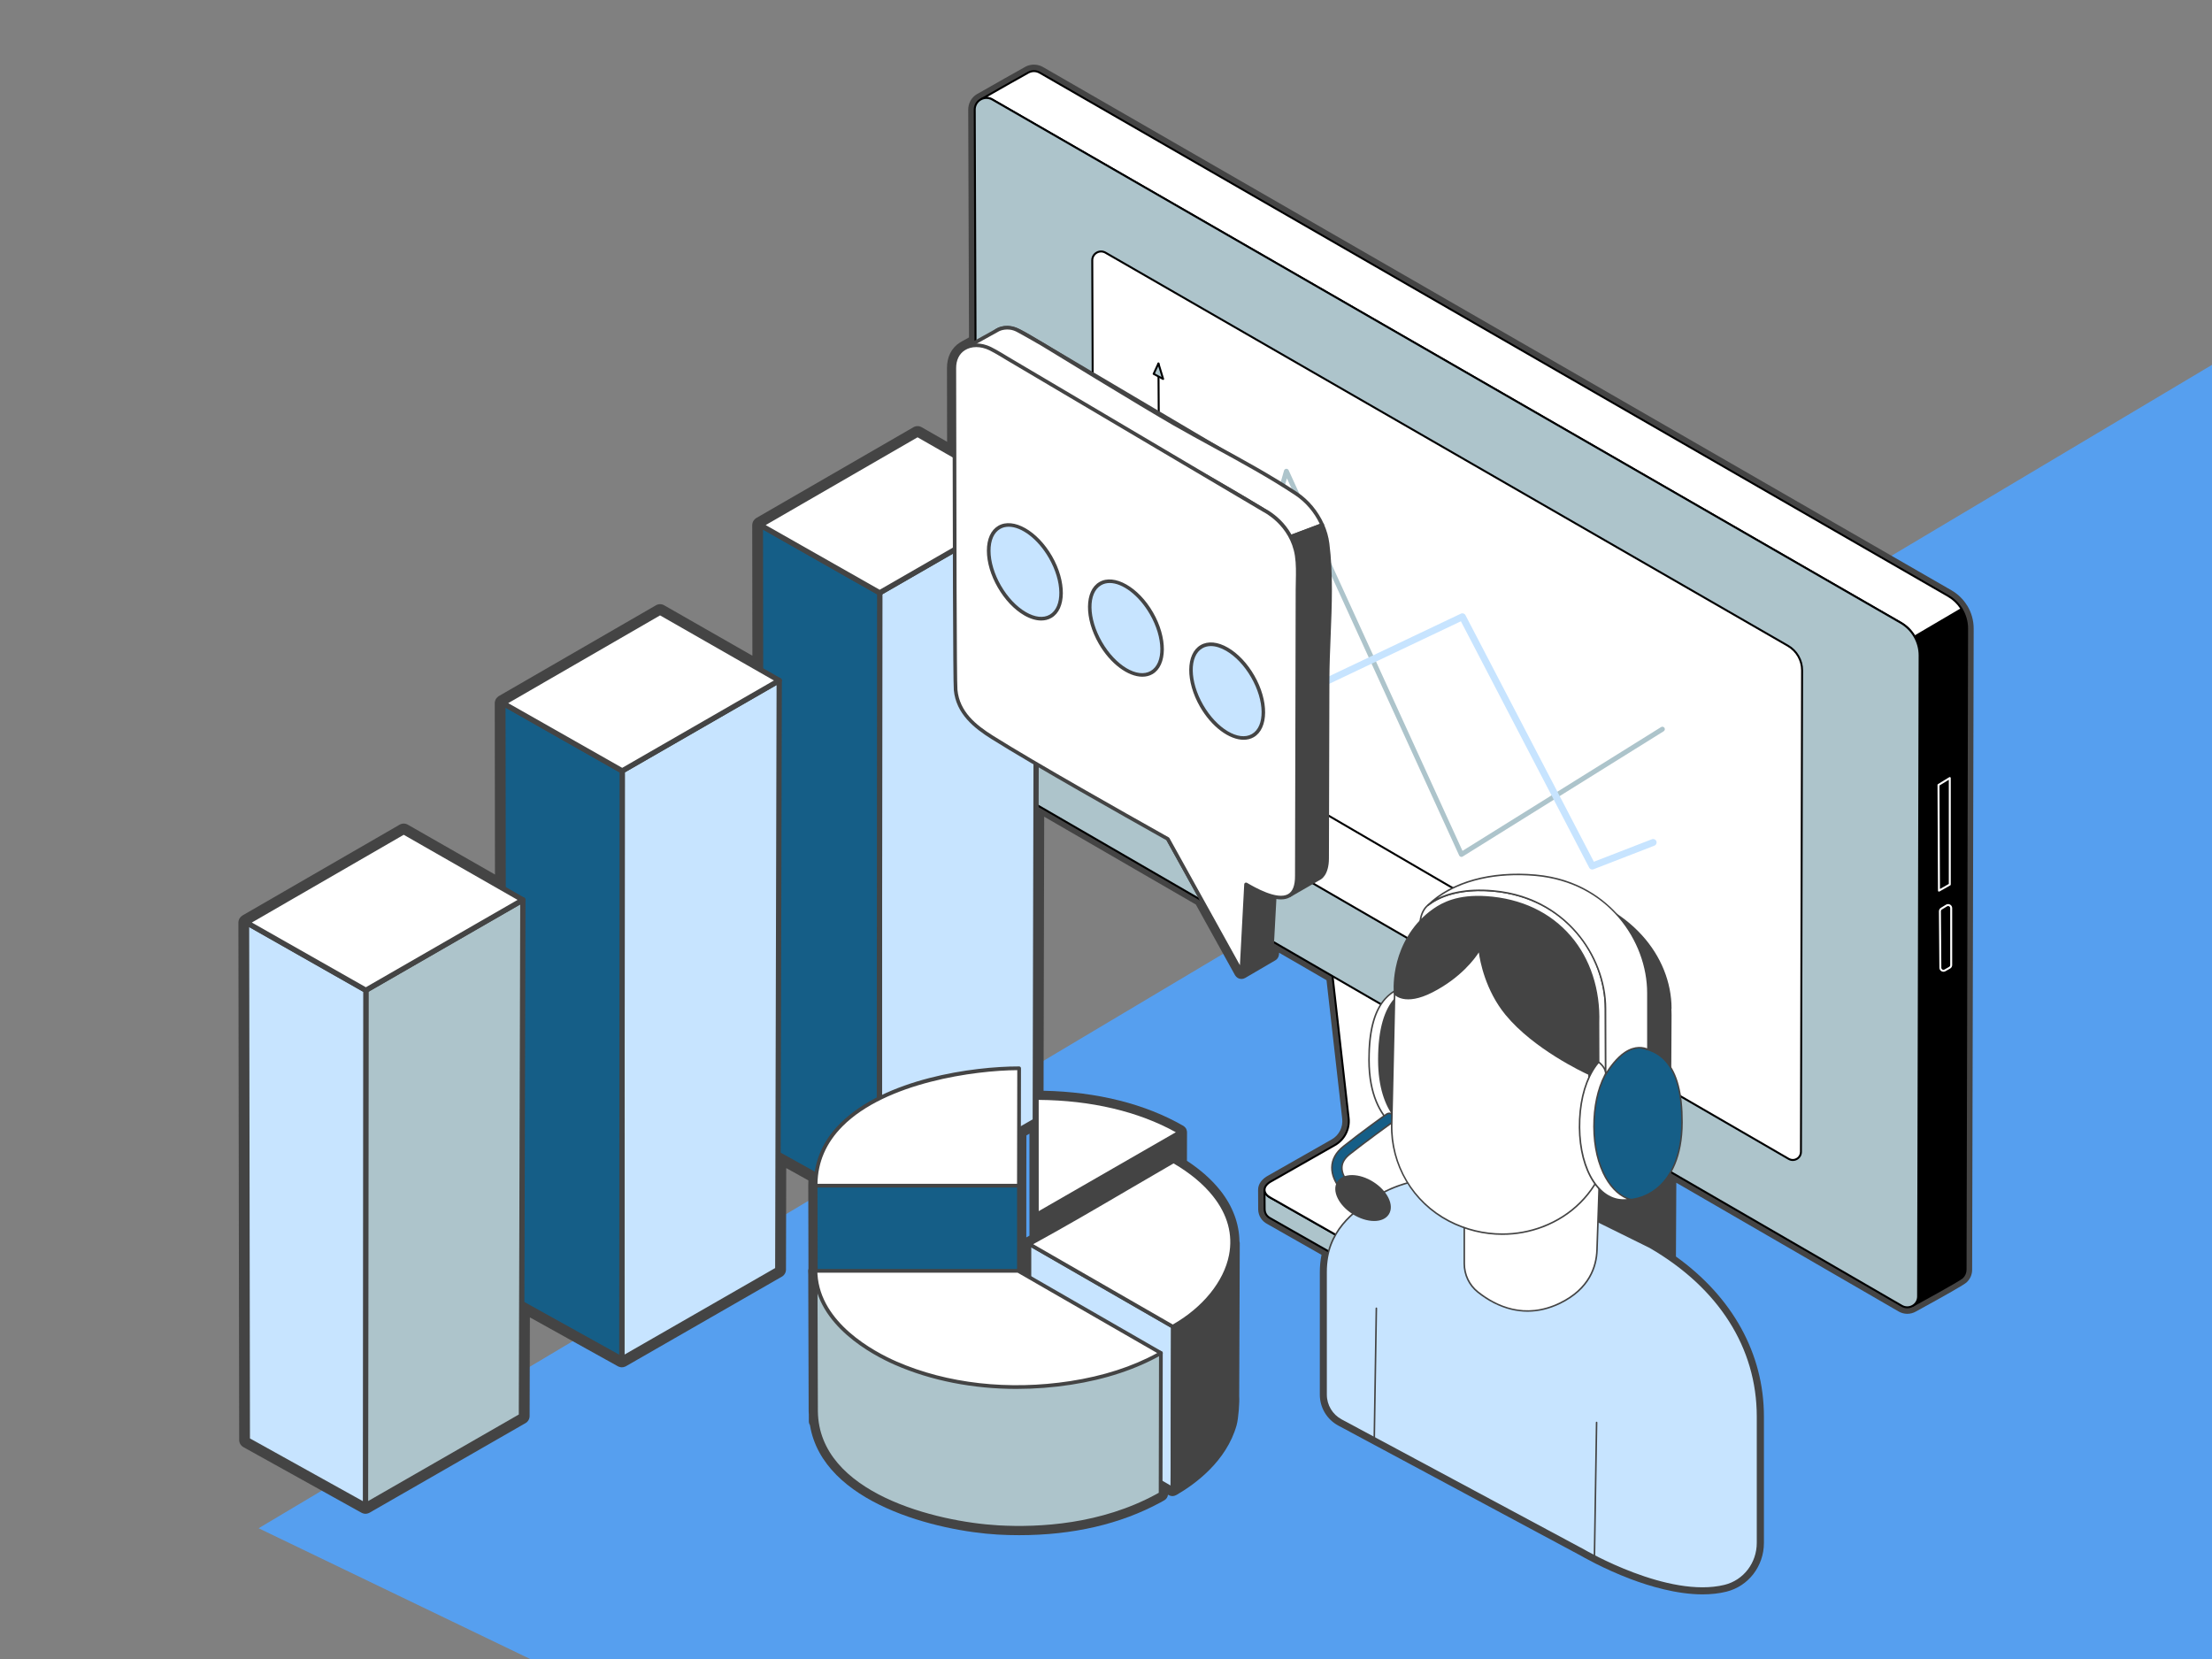 <?xml version="1.0" encoding="UTF-8"?>
<svg id="_レイヤー_1" xmlns="http://www.w3.org/2000/svg" version="1.1" viewBox="0 0 400 300">
  <rect x="0" y="0" width="400" height="300" fill="#808080" stroke="none"/>
  <!-- Generator: Adobe Illustrator 29.7.1, SVG Export Plug-In . SVG Version: 2.1.1 Build 8)  -->
  <defs>
    <style>
      .st0 {
        fill: #444;
      }

      .st1 {
        fill: #569fef;
      }

      .st2 {
        fill: #155e87;
      }

      .st3 {
        fill: #adc4cb;
      }

      .st4 {
        fill: #fff;
      }

      .st5 {
        fill: #c7e4ff;
      }
    </style>
  </defs>
  <polygon class="st1" points="400 65.978 46.766 276.356 95.871 300 400 300 400 65.978"/>
  <path class="st0" d="M355.722,109.506c-.694-1.137-1.673-2.09-2.828-2.756L188.611,12.126c-.501-.289-1.07-.441-1.645-.441-.519,0-1.038.125-1.502.364-.615.316-6.631,3.741-8.539,4.829l-.019.012c-.06.025-.12.053-.18.088-1.032.599-1.646,1.669-1.642,2.863l.142,41.178-1.309.725c-.028.016-.056.034-.083.053-.079.04-.156.081-.23.127-1.53.963-2.368,2.608-2.362,4.634.006,2.199.023,13.33.023,13.33l-4.61-2.636c-.223-.128-.477-.196-.734-.196-.259,0-.515.068-.739.198l-28.433,16.427c-.053.032-.106.072-.156.116-.086.069-.166.147-.239.24-.061.066-.114.14-.153.214-.033.062-.062.138-.083.208-.015.043-.028.084-.035.11-.014.05-.037.138-.047.238-.007.049-.011.098-.011.145l.03,23.624-15.962-9.125c-.223-.128-.477-.195-.734-.195-.259,0-.515.068-.739.198l-28.443,16.434c-.051.031-.102.07-.15.114-.086.068-.165.147-.236.237-.05.054-.095.114-.129.173-.043.073-.08.161-.104.245-.016.045-.03.09-.037.117-.014.05-.037.137-.047.236-.007.049-.01.098-.01.144l.041,30.987-15.768-9.015c-.223-.128-.477-.196-.734-.196-.259,0-.515.068-.739.198l-28.407,16.412c-.066.037-.133.087-.193.142-.087.07-.165.148-.23.231-.054.06-.104.126-.14.191-.041.073-.072.148-.095.23-.012.036-.023.069-.029.091-.016.056-.043.152-.054.263-.006.048-.01.095-.01.141l.141,93.567c.001.534.292,1.027.759,1.287l21.329,11.851c.056.035.117.063.181.087.186.08.378.121.573.121.202,0,.402-.044.596-.131.049-.019.097-.041.141-.066l28.201-16.198c.455-.262.739-.75.74-1.274l.05-17.847,15.946,8.86c.037.019.076.036.117.05.185.078.375.118.567.118.189,0,.377-.039.571-.12.058-.021.115-.047.166-.076l28.201-16.198c.455-.262.738-.751.74-1.275l.045-18.357,4.008,2.227c-.012.251-.018.503-.019.757-.003.034-.005.068-.005.102l.037,15.115c-.038.109-.067.244-.066.399.003.23.013.463.027.628l.075,24.802c.002.116.01.229.018.341l.01.12.003,1.31c.001.244.072.479.201.682,2.357,14.229,23.207,19.169,33.974,19.792,1.269.071,2.55.107,3.809.107h.05c9.714,0,18.31-1.99,25.558-5.921l.685-.381c.378-.214.627-.598.672-1.022l.132.076c.155.09.328.147.508.168.054.009.107.014.161.014h.003c.219-.001.438-.057.643-.167l.224-.125c3.212-1.869,8.876-5.979,10.725-12.488.366-1.291.556-4.373.479-5.25l.102-27.659c0-.125-.018-.249-.058-.382-.042-3.205-1.231-6.376-3.448-9.18-1.538-1.945-3.57-3.754-6.045-5.382l.012-5.164c0-.151-.033-.272-.056-.34-.001-.003-.001-.005-.002-.008-.024-.111-.07-.236-.124-.328-.054-.093-.138-.188-.229-.268-.077-.086-.168-.162-.257-.214-6.867-3.96-15.587-6.147-25.273-6.347l.116-49.552,27.423,15.879,7.093,12.793c.043.074.111.16.179.229.019.021.038.04.062.063.069.072.158.146.239.193.204.12.438.184.673.184.232,0,.463-.062.671-.182l5.473-3.202c.257-.153.449-.391.551-.668.011-.026.022-.062.034-.1.033-.096.057-.207.062-.303l.016-.291,8.575,4.966,2.837,25.062c.171,1.512-.572,2.976-1.895,3.729l-11.379,6.477c-1.247.649-1.937,1.586-1.939,2.642,0,.013.001.046.001.048,0,.124.001,3.062.019,3.535.046,1.143.646,2.073,1.661,2.606l9.788,5.565c-.202,1.006-.304,2.048-.304,3.106v22.174c-.002,2.349,1.282,4.495,3.353,5.603l43.857,23.527c.039.023,3.941,2.312,9.021,4.23,3.336,1.259,8.295,2.76,12.978,2.76,1.545,0,2.991-.163,4.3-.485,4.002-.986,6.797-4.617,6.797-8.829v-22.85c0-11.321-5.646-21.576-15.91-28.931l.067-13.342,40.199,23.278c.48.278,1.024.426,1.574.426.543,0,1.084-.146,1.579-.429.006-.004.011-.007.017-.011,5.594-3.062,8.656-4.819,9.101-5.224.662-.597,1.027-1.42,1.028-2.317l.277-115.914c.003-1.476-.402-2.922-1.172-4.182ZM185.587,214.409l.021-9.09.55-.315.004,18.443-.574.317-.001-9.355Z"/>
  <g>
    <g>
      <path d="M275.98,176.478l-4.272,2.477,4.774,43.384c.111,1.007-.387,1.984-1.267,2.487l-15.243,8.702v3.737c.051.003.446.013,1.005-.338.813-.509,1.938-1.181,1.989-1.214.002-.002.004-.002.004-.002l16.358-9.471c1.304-.755,2.037-2.21,1.867-3.707l-5.216-46.056-0.0 0Z"/>
      <path d="M260.006,237.444c-.02,0-.035-.001-.045-.001-.093-.006-.166-.084-.166-.178v-3.737c0-.064.034-.123.09-.154l15.243-8.702c.819-.468,1.282-1.375,1.178-2.313l-4.774-43.384c-.008-.07.027-.138.088-.173l4.272-2.477c.052-.03.116-.032.169-.005s.09.079.097.139l5.216,46.056c.178,1.567-.59,3.091-1.955,3.881l-16.358,9.471c-.002.001-.004.002-.005.003-.025.015-.094.057-.196.119-.379.229-1.168.704-1.786,1.091-.529.331-.924.366-1.067.366v0h-0ZM260.15,233.632v3.443c.156-.025.412-.098.733-.298.62-.388,1.411-.865,1.791-1.094.112-.068.184-.111.197-.119.005-.003.01-.006.015-.008l16.353-9.469c1.243-.719,1.941-2.106,1.779-3.533l-5.185-45.785-3.936,2.282,4.762,43.269c.119,1.078-.414,2.123-1.356,2.661l-15.153,8.651 0-0Z"/>
      <path class="st4" d="M271.708,178.955l-32.577-18.671-.004-.034,4.275-2.442,32.576,18.67-4.272,2.477-0-0Z"/>
      <path d="M271.708,179.133c-.03,0-.061-.008-.088-.023l-32.577-18.671c-.049-.028-.082-.079-.088-.135l-.004-.034c-.008-.07.027-.138.089-.174l4.275-2.442c.055-.031.122-.031.177 0l32.577,18.67c.055.032.089.09.09.154 0.0.064-.034.122-.089.154l-4.272,2.477c-.027.016-.058.024-.089.024l-0-0-0.0 0ZM239.459,160.266l32.249,18.484,3.916-2.271-32.221-18.466-3.945,2.253h-0Z"/>
      <path class="st3" d="M260.052,237.263c-.299.016-.602-.053-.872-.206l-29.427-16.733c-.779-.409-1.041-1.004-1.066-1.63-.018-.468-.018-3.488-.018-3.488l.002-.002c.02.528.409,1.028,1.082,1.383l29.427,16.733c.246.14.52.209.794.208l.078,3.734Z"/>
      <path d="M259.968,237.444c-.307,0-.608-.079-.876-.231l-29.427-16.733c-.734-.385-1.124-.984-1.156-1.778-.018-.466-.018-3.371-.018-3.495,0-.046.018-.091.051-.124.05-.051.126-.068.192-.043s.112.087.115.159c.017.462.377.91.987,1.232l29.432,16.736c.215.122.454.181.706.185h.001c.097,0,.176.077.178.174l.078,3.734c.002.096-.073.176-.169.182-.031.002-.062.003-.093.003h-0ZM228.848,216.097c.001.929.006,2.293.017,2.591.027.666.344,1.15.971,1.479l29.432,16.736c.186.105.392.167.603.182l-.071-3.386c-.248-.024-.49-.1-.707-.223l-29.427-16.733c-.342-.18-.619-.401-.817-.646h0Z"/>
      <path class="st4" d="M271.708,178.955l-32.577-18.671,4.742,41.896c.224,1.978-.753,3.9-2.483,4.884l-11.416,6.497c-1.789.932-1.619,2.291-.221,3.026l29.426,16.733c.492.28,1.096.278,1.586-.006l14.561-8.56c.968-.566,1.309-1.62,1.173-2.733l-4.791-43.068Z"/>
      <path d="M259.967,233.706c-.303,0-.605-.077-.875-.23l-29.426-16.733c-.746-.392-1.176-.97-1.175-1.583.001-.662.499-1.285,1.401-1.755l11.41-6.494c1.671-.951,2.61-2.8,2.394-4.71l-4.742-41.896c-.007-.067.023-.132.079-.169.056-.037.128-.039.186-.006l32.577,18.671c.049.028.082.078.088.135l4.791,43.068c.157,1.286-.302,2.346-1.26,2.906l-14.56,8.559c-.274.158-.581.237-.888.237l0-0ZM239.348,160.613l4.703,41.547c.232,2.052-.777,4.038-2.572,5.059l-11.416,6.497c-.785.409-1.215.921-1.216,1.443-.001.476.36.939.99,1.27l29.431,16.736c.435.247.975.246,1.409-.005l14.56-8.559c.83-.485,1.226-1.417,1.086-2.558l-4.781-42.98-32.194-18.451h0Z"/>
      <path d="M354.717,110.12c.645,1.056,1.002,2.285.999,3.565l-.277,115.914c-.001.592-.253,1.096-.639,1.445-.549.498-7.764,4.456-8.888,5.071.55-.335.939-.935.941-1.67l.277-115.914c.003-1.22-.32-2.395-.909-3.416l8.497-4.995Z"/>
      <path d="M345.911,236.293c-.062,0-.121-.032-.154-.089-.048-.084-.021-.191.061-.241.535-.326.854-.894.855-1.519l.277-115.914c.003-1.167-.303-2.317-.885-3.327-.049-.085-.02-.193.064-.242l8.497-4.995c.084-.049.191-.022.242.061.674,1.102,1.028,2.367,1.025,3.659l-.277,115.914c-.001.611-.249,1.171-.698,1.576-.562.51-7.531,4.334-8.922,5.095-.027.015-.056.022-.085.022l-0.0 0v0ZM346.46,115.18c.557,1.026.85,2.181.847,3.352l-.277,115.914c-.001.351-.085.687-.24.985,3.115-1.713,7.492-4.157,7.89-4.518.374-.337.58-.804.581-1.313l.277-115.914c.003-1.167-.302-2.312-.883-3.322l-8.194,4.817v-0Z"/>
      <path class="st4" d="M346.22,115.115c-.589-1.022-1.443-1.89-2.5-2.499L179.439,17.993c-.628-.362-1.325-.361-1.905-.106,0,0,7.8-4.447,8.47-4.79.602-.309,1.351-.335,2.021.051l164.282,94.623c1.005.579,1.826,1.393,2.411,2.349l-8.497,4.995v0Z"/>
      <path d="M346.22,115.293c-.015,0-.03-.002-.045-.006-.046-.012-.085-.042-.109-.083-.582-1.01-1.424-1.852-2.435-2.434L179.35,18.148c-.541-.311-1.177-.347-1.745-.097-.087.038-.188.002-.23-.083-.043-.085-.011-.188.071-.235.319-.182,7.811-4.452,8.477-4.794.694-.356,1.513-.336,2.191.055l164.282,94.623c1.01.582,1.866,1.415,2.474,2.41.025.041.032.09.021.136s-.041.086-.082.11l-8.497,4.995c-.027.016-.059.025-.09.025h0ZM178.514,17.533c.35.02.696.123,1.013.306l164.281,94.622c1.013.583,1.865,1.414,2.474,2.41l8.186-4.812c-.569-.877-1.344-1.612-2.251-2.134L187.935,13.302c-.581-.335-1.256-.352-1.851-.046-.523.268-5.502,3.1-7.57,4.278,0,0,0,0,0.0 0Z"/>
      <path class="st3" d="M346.852,234.445c-.004,1.509-1.638,2.448-2.944,1.692l-163.408-94.625c-2.369-1.366-3.832-3.889-3.841-6.623l-.396-115.053c-.006-1.633,1.761-2.658,3.176-1.843l164.281,94.623c2.115,1.218,3.416,3.475,3.41,5.915l-.277,115.914h0Z"/>
      <path d="M344.891,236.582c-.368,0-.736-.097-1.072-.291l-163.409-94.625c-2.414-1.392-3.92-3.989-3.93-6.776l-.397-115.053c-.003-.831.425-1.577,1.144-1.994.719-.417,1.578-.419,2.299-.004l164.281,94.623c2.164,1.246,3.505,3.572,3.499,6.07l-.277,115.914c-.002.773-.403,1.464-1.073,1.849-.334.192-.7.288-1.066.288l0.0 0ZM178.381,17.885c-.335,0-.669.088-.974.265-.608.353-.969.983-.967,1.685l.397,115.053c.009,2.661,1.447,5.14,3.752,6.469l163.409,94.626c.557.323,1.224.324,1.782.003.559-.321.893-.897.894-1.542l.178 0-.178-0.0.277-115.914c.006-2.37-1.267-4.577-3.321-5.76L179.35,18.147c-.304-.175-.636-.262-.969-.262l-0-0Z"/>
      <path d="M352.582,159.951l-1.956,1.109-.088-19.115,2.043-1.25-0,19.256Z"/>
      <path class="st4" d="M350.627,161.237c-.031,0-.062-.008-.089-.024-.055-.032-.088-.09-.089-.153l-.088-19.115c-0-.062.032-.12.085-.153l2.043-1.25c.055-.034.124-.035.18-.003.056.031.091.091.091.155v19.256c0,.064-.034.123-.09.155l-1.956,1.109c-.027.016-.057.023-.088.023l-0.0 0.0 0-0ZM350.718,142.044l.086,18.71,1.601-.908v-18.834l-1.687,1.032ZM352.582,159.951h.002-.002Z"/>
      <path d="M352.84,164.22v10.288c0,.2-.108.385-.282.484l-.849.481c-.37.209-.828-.056-.831-.48l-.079-10.201c-.001-.195.1-.376.266-.478l.929-.568c.371-.227.847.04.847.475h-0Z"/>
      <path class="st4" d="M351.434,175.725c-.126,0-.253-.033-.367-.1-.228-.132-.365-.368-.367-.631l-.079-10.201c-.002-.256.133-.498.351-.631l.929-.568c.23-.141.507-.146.742-.014.235.132.375.371.375.641v10.288c0,.264-.143.509-.372.639l-.849.481c-.113.064-.238.096-.362.096v-0ZM352.284,163.841c-.068,0-.136.019-.197.056l-.929.568c-.112.069-.182.193-.181.325l.079,10.201c.001.136.072.257.189.325.117.068.258.069.376.002l.849-.481c.118-.067.192-.193.192-.329v-10.288c0-.139-.072-.262-.193-.33-.059-.033-.122-.049-.185-.049v-0h-0Z"/>
      <path class="st4" d="M325.667,208.294c-.003,1.133-1.231,1.839-2.211,1.271l-122.756-71.085c-1.779-1.026-2.878-2.921-2.886-4.975l-.298-86.43c-.004-1.227,1.323-1.997,2.386-1.385l123.412,71.083c1.589.915,2.566,2.61,2.561,4.444l-.208,87.077Z"/>
      <path d="M324.194,209.944c-.284,0-.568-.075-.827-.225l-122.756-71.085c-1.827-1.054-2.967-3.019-2.974-5.129l-.298-86.43c-.002-.641.327-1.215.881-1.537.554-.322,1.216-.323,1.771-.003l123.412,71.083c1.639.944,2.655,2.706,2.651,4.598l-.208,87.077c-.001.597-.311,1.13-.828,1.427-.258.148-.541.222-.823.222h0l-0-0ZM199.108,45.654c-.244,0-.488.064-.709.193-.443.257-.706.716-.704,1.228l.298,86.43c.007,1.983,1.078,3.831,2.797,4.822l122.756,71.085c.405.234.889.235,1.294.002.406-.233.649-.652.65-1.12l.178 0-.178-0.0.208-87.077c.004-1.765-.943-3.408-2.472-4.289l-123.412-71.083c-.221-.127-.463-.191-.706-.191,0,0,0,0,0.0 0Z"/>
      <path d="M295.455,179.859c-.03,0-.061-.008-.09-.024l-85.573-49.89c-.054-.032-.088-.09-.088-.153l-.4-64.057c-.001-.098.078-.178.177-.179.092.002.178.079.179.177l.399,63.956,85.485,49.839c.085.049.114.158.064.243-.033.057-.093.088-.154.088v-0Z"/>
      <path class="st3" d="M208.619,67.612l.864-1.879.851,2.798-1.715-.919h0Z"/>
      <path d="M210.333,68.709c-.029,0-.058-.007-.084-.021l-1.715-.919c-.083-.044-.117-.146-.078-.231l.864-1.879c.031-.067.101-.108.174-.103.074.005.137.055.158.126l.851,2.798c.021.069-.002.144-.057.189-.033.027-.073.04-.113.04v0l0.0 0ZM208.85,67.535l1.188.636-.589-1.938-.598,1.302 0-0Z"/>
      <path class="st3" d="M294.513,178.229l1.085,1.451-1.707-.079.622-1.372Z"/>
      <path d="M295.598,179.858c-.003,0-.006,0-.008-0l-1.707-.079c-.059-.003-.113-.035-.144-.085s-.035-.113-.01-.166l.622-1.372c.026-.057.08-.097.143-.103.063-.007.124.02.162.07l1.085,1.451c.041.055.047.129.015.19-.031.059-.092.095-.157.095v0l-0.0 0ZM294.161,179.436l1.069.049-.679-.908-.389.859Z"/>
      <path class="st3" d="M264.269,154.953c-.043,0-.086-.006-.128-.019-.122-.037-.223-.125-.276-.241l-31.147-68.196-11.893,41.664c-.054.191-.229.323-.428.323h-.001c-.199-.001-.374-.134-.427-.325l-8.239-29.593c-.066-.237.073-.482.309-.548.236-.066.482.072.548.309l7.816,28.073,11.791-41.306c.051-.179.209-.307.394-.322.187-.014.361.089.438.259l31.438,68.833,35.911-22.384c.208-.13.483-.066.613.142.13.209.066.483-.142.613l-36.34,22.652c-.072.044-.153.067-.235.067h0l0.0 0Z"/>
      <path class="st5" d="M287.926,157.234c-.226,0-.442-.124-.552-.335l-23.199-44.549-33.606,15.958c-.279.132-.613.041-.785-.216l-11.652-17.38-5.754,13.881c-.132.318-.496.468-.814.337-.318-.132-.469-.496-.337-.814l6.199-14.955c.088-.212.285-.359.514-.381.228-.023.451.082.579.273l12,17.899,33.663-15.985c.303-.144.665-.022.82.275l23.219,44.587,10.496-4.068c.321-.124.681.035.806.356.124.321-.035.681-.356.806l-11.016,4.27c-.074.029-.15.043-.225.043h0Z"/>
    </g>
    <g>
      <path class="st5" d="M159.079,107.196l-.07,111.698,28.2-16.197.262-111.846s-28.392,16.344-28.392,16.344Z"/>
      <path class="st0" d="M159.009,219.371c-.263,0-.477-.213-.477-.476v-0l.07-111.698c0-.17.091-.328.239-.413l28.393-16.345c.227-.132.518-.055.65.173.043.073.065.157.064.241l-.262,111.846c-0.0.17-.091.327-.239.412l-28.2,16.197c-.072.041-.154.063-.238.063l-0.0 0h-0ZM159.555,107.472l-.069,110.599,27.247-15.649.26-110.744-27.437,15.795v-0l-0-0Z"/>
      <path class="st2" d="M137.503,94.951l.141,112.072,21.365,11.872.07-111.698-21.576-12.246Z"/>
      <path class="st0" d="M159.009,219.371c-.081,0-.161-.021-.232-.06l-21.365-11.872c-.151-.084-.245-.243-.245-.416l-.141-112.071c-.001-.263.211-.476.473-.478.084-0.0.166.021.239.063l21.576,12.246c.149.085.241.243.241.414l-.07,111.698c-.001.263-.214.476-.477.476v-0ZM138.12,206.742l20.413,11.343.069-110.611-20.621-11.704.139,110.972-0-0.0 0-0Z"/>
      <path class="st4" d="M165.922,78.532l-28.419,16.419,21.576,12.246,28.392-16.344-21.549-12.32-0.0 0Z"/>
      <path class="st0" d="M159.079,107.673c-.083 0-.164-.021-.236-.062l-21.576-12.246c-.229-.129-.31-.419-.181-.648.042-.075.104-.137.178-.179l28.419-16.419c.147-.085.328-.085.475-.001l21.549,12.32c.229.13.309.42.179.648-.042.074-.104.136-.178.178l-28.393,16.345c-.072.042-.154.063-.238.063l0.0 0h-0ZM138.462,94.947l20.615,11.701,27.437-15.795-20.591-11.773-27.461,15.866v0Z"/>
      <polygon class="st5" points="112.517 139.398 112.447 245.778 140.647 229.58 140.909 123.053 112.517 139.398"/>
      <path class="st0" d="M112.447,246.254c-.263 0-.476-.213-.477-.475v-.001l.07-106.38c0-.17.091-.328.239-.413l28.393-16.345c.227-.132.518-.055.65.173.043.073.065.157.064.241l-.262,106.528c-0.0.17-.091.327-.239.412l-28.2,16.197c-.072.041-.154.063-.238.063l-0.0 0.0 0.0 0ZM112.993,139.673l-.069,105.281,27.246-15.65.259-105.426-27.437,15.795s0,0,0,0Z"/>
      <path class="st2" d="M90.942,127.152l.141,106.753,21.365,11.872.07-106.38-21.576-12.246v-0Z"/>
      <path class="st0" d="M112.447,246.254c-.081,0-.161-.021-.232-.06l-21.365-11.872c-.151-.084-.245-.243-.245-.416l-.141-106.753c-.001-.263.211-.476.473-.478.084-0.0.166.021.239.063l21.576,12.246c.149.085.242.243.241.414l-.07,106.38c-.001.263-.214.476-.477.476l-0-0ZM91.558,233.625l20.413,11.343.069-105.293-20.621-11.704.139,105.654v-0Z"/>
      <path class="st4" d="M119.36,110.733l-28.419,16.419,21.576,12.246,28.392-16.344-21.549-12.32Z"/>
      <path class="st0" d="M112.517,139.874c-.083 0-.164-.021-.236-.062l-21.576-12.246c-.229-.129-.31-.419-.181-.648.042-.075.104-.137.178-.179l28.419-16.419c.147-.085.328-.085.475-.001l21.549,12.32c.229.13.309.42.179.648-.042.074-.104.136-.178.178l-28.393,16.345c-.072.042-.154.063-.238.063l0.0 0.0 0.0 0ZM91.9,127.148l20.615,11.701,27.437-15.795-20.591-11.772-27.461,15.866v-0Z"/>
      <polygon class="st3" points="66.16 179.072 66.09 272.265 94.29 256.068 94.552 162.727 66.16 179.072"/>
      <path class="st0" d="M66.09,272.742c-.263 0-.476-.213-.477-.475v-.001l.07-93.194c0-.17.091-.328.239-.413l28.393-16.345c.227-.132.518-.055.65.173.043.073.065.157.064.241l-.262,93.342c-0.0.17-.091.327-.239.412l-28.2,16.197c-.072.041-.154.063-.238.063l-0.0 0v-0ZM66.637,179.347l-.069,92.094,27.246-15.65.259-92.24-27.437,15.795v0Z"/>
      <path class="st5" d="M44.584,166.826l.141,93.567,21.365,11.872.07-93.193-21.576-12.246Z"/>
      <path class="st0" d="M66.09,272.742c-.081,0-.161-.021-.232-.06l-21.365-11.872c-.151-.084-.245-.243-.245-.416l-.141-93.567c-0-.263.213-.477.476-.477.083-0.0.164.021.236.062l21.576,12.246c.149.085.242.243.241.415l-.07,93.194c-0.0.263-.214.476-.477.476v-.001l0-0ZM45.201,260.113l20.413,11.343.069-92.107-20.621-11.703.139,92.468v-0Z"/>
      <path class="st4" d="M73.003,150.407l-28.419,16.419,21.576,12.246,28.392-16.345s-21.549-12.32-21.549-12.32Z"/>
      <path class="st0" d="M66.16,179.548c-.083 0-.164-.021-.236-.062l-21.576-12.246c-.229-.129-.31-.419-.181-.648.042-.075.104-.137.178-.179l28.419-16.419c.147-.085.328-.085.475-.001l21.549,12.32c.229.13.309.42.179.648-.042.074-.104.136-.178.178l-28.393,16.345c-.072.042-.154.063-.238.063l0.0 0ZM45.543,166.822l20.615,11.701,27.437-15.795-20.591-11.772s-27.461,15.865-27.461,15.865Z"/>
    </g>
    <g>
      <path class="st2" d="M147.593,257.021h36.662l-.005-42.712h-36.761l.104,42.712Z"/>
      <path class="st0" d="M184.256,257.357h-36.662c-.185,0-.336-.15-.336-.335l-.104-42.712c-.001-.185.148-.336.333-.337h36.764c.186,0,.336.15.336.336l.005,42.712c.001.185-.149.335-.334.336h-.002ZM147.929,256.685h35.991l-.005-42.04h-36.088l.102,42.04Z"/>
      <path class="st4" d="M184.251,214.409s.037-14.19.04-21.229c-12.289-.018-36.914,4.718-36.801,21.229h36.761v-0Z"/>
      <path class="st0" d="M184.251,214.744h-36.761c-.185,0-.335-.149-.336-.334-.029-4.262,1.563-8.039,4.733-11.223,8.13-8.168,24.116-10.344,32.336-10.344h.068c.186 0.0.336.151.336.336-.002,6.959-.039,21.088-.04,21.23-0.0.185-.151.335-.336.335l0-0-0.0 0ZM147.827,214.073h36.088c.006-2.152.036-14.109.039-20.556-7.679.051-23.694,2.212-31.591,10.145-2.956,2.97-4.481,6.471-4.536,10.411l0-0h0ZM187.493,253.239l25.737-14.886.075-33.609-25.805,14.846-.006,33.649v-0Z"/>
      <path class="st0" d="M187.493,253.575c-.186,0-.336-.15-.336-.336l.006-33.649c-0-.12.064-.231.168-.291l25.806-14.847c.16-.093.366-.038.459.122.03.052.046.11.045.17l-.075,33.609c-0.0.12-.064.23-.168.29l-25.737,14.887c-.051.03-.109.045-.168.045h-0v0ZM187.835,219.784l-.006,32.872,25.065-14.498.073-32.834-25.132,14.459 0.0 0-0-0Z"/>
      <path class="st4" d="M213.304,204.744c-7.734-4.46-16.968-6.156-25.812-6.187l.007,21.033,25.805-14.847h-0Z"/>
      <path class="st0" d="M187.499,219.926c-.186,0-.336-.15-.336-.336l-.007-21.033c-0-.185.15-.336.335-.336h.002c9.987.035,18.97,2.19,25.98,6.232.161.093.216.298.123.459-.03.051-.072.094-.124.123l-25.806,14.847c-.051.029-.109.045-.168.045l0-0h0ZM187.828,198.894l.007,20.115,24.792-14.263c-6.752-3.753-15.305-5.772-24.799-5.851v-0.0 0Z"/>
      <path class="st5" d="M186.146,254.245l25.859,14.959.075-29.305-25.928-14.919-.005,29.265h-0Z"/>
      <path class="st0" d="M212.005,269.54c-.059,0-.117-.016-.168-.045l-25.859-14.959c-.104-.06-.168-.171-.168-.291l.005-29.265c0-.186.151-.336.336-.336.059,0,.117.016.168.045l25.928,14.919c.104.06.169.171.168.292l-.075,29.305c-0.0.185-.151.335-.336.335l-0-0ZM186.483,254.052l25.188,14.571.073-28.53-25.256-14.532-.005,28.491h0Z"/>
      <path class="st0" d="M222.745,252.601c.063.5-.081,3.562-.431,4.795-1.439,5.07-5.637,9.093-10.111,11.699-.066.036-.132.074-.198.11l.102-25.575.113-33.639c4.785,2.759,10.625,14.858,10.625,14.858l-.102,27.724v.016l.003.011h0Z"/>
      <path class="st0" d="M212.005,269.541c-.185.001-.335-.148-.336-.333,0-.001,0-.003 0-.004l.102-25.574.113-33.639c.001-.186.152-.335.337-.335.058 0.0.116.016.167.045,4.819,2.778,10.519,14.505,10.76,15.003.022.046.034.096.033.147l-.102,27.707v0c.074.584-.088,3.683-.441,4.929-1.752,6.171-7.184,10.103-10.266,11.898l-.207.115c-.049.027-.104.041-.16.041l0.0 0v-0ZM212.553,210.605l-.111,33.027-.099,24.99c3.027-1.813,8.015-5.569,9.647-11.318.331-1.167.475-4.139.423-4.645-.005-.023-.007-.046-.007-.07l.101-27.663c-.465-.947-5.596-11.263-9.954-14.323l0.0 0.0 0-0Z"/>
      <path class="st4" d="M212.258,239.799c8.713-4.974,14.444-14.729,7.367-23.68-2-2.529-4.629-4.524-7.407-6.128-8.68,4.996-17.269,10.205-26.068,14.989l25.928,14.919.179-.099v-0Z"/>
      <path class="st0" d="M212.08,240.235c-.059 0-.117-.015-.168-.045l-25.928-14.919c-.161-.092-.217-.297-.124-.458.031-.054.077-.098.131-.128,5.916-3.216,11.835-6.683,17.559-10.035,2.783-1.63,5.661-3.315,8.501-4.95.104-.06.232-.06.336,0,3.165,1.828,5.689,3.918,7.502,6.211,2.723,3.443,3.765,7.306,3.015,11.171-.96,4.948-4.877,9.81-10.479,13.009l-.003.002-.179.099c-.05.028-.107.043-.164.043l0.0 0-0.0 0ZM212.258,239.799h.003-.003ZM186.839,224.988l25.243,14.525.011-.006c5.433-3.103,9.228-7.795,10.151-12.552.722-3.72-.248-7.295-2.883-10.627-1.729-2.186-4.131-4.187-7.144-5.949-2.783,1.603-5.601,3.254-8.328,4.85-5.559,3.255-11.301,6.619-17.051,9.758h-0v-0Z"/>
      <path class="st3" d="M209.925,244.668v.016l-.049,25.456-.678.379c-8.655,4.694-18.951,6.19-28.691,5.646-11.619-.673-32.73-5.943-32.944-20.93l-.074-24.773-.003-.653,11.785,3.315,38.002,6.683,12.653,4.86v0l0.0 0Z"/>
      <path class="st0" d="M184.29,276.608c-1.343,0-2.616-.04-3.803-.106-11.409-.66-33.042-5.954-33.261-21.261l-.077-25.429c-.001-.186.149-.337.335-.337.031-0.0.062.004.093.013l11.769,3.311,37.985,6.681c.021.004.042.009.063.017l12.653,4.86c.13.05.216.175.215.314v.016l-.049,25.457c-0.0.121-.066.233-.172.293l-.679.379c-8.514,4.617-17.807,5.795-25.071,5.795l0.0.001v-0ZM147.823,230.254l.001.208.074,24.773c.212,14.809,21.435,19.948,32.627,20.596,7.516.421,18.566-.212,28.512-5.606l.503-.281.048-25.045-12.406-4.765-37.969-6.678c-.011-.002-.022-.004-.033-.007l-11.356-3.195-0-0-0-0Z"/>
      <path class="st4" d="M209.942,244.677l-.016.008c-5.016,2.846-10.655,4.521-16.339,5.394-10.468,1.606-21.821.708-31.589-3.563-6.601-2.888-14.009-8.238-14.509-16.052-.016-.217-.025-.435-.028-.653h36.655l15.501,8.924,10.309,5.934.016.008-0.0 0-0.0 0Z"/>
      <path class="st0" d="M183.857,251.161c-7.867,0-15.445-1.474-21.995-4.338-4.227-1.849-14.122-7.143-14.71-16.339-.016-.223-.026-.447-.028-.671-.002-.186.146-.338.332-.34.001-0.0.003-0.0.004-0h36.655c.059,0,.117.015.168.045l25.81,14.858c.109.062.182.184.176.309-.005.125-.071.241-.184.294-4.654,2.641-10.19,4.469-16.448,5.43-3.236.498-6.506.749-9.78.75v0h0ZM147.806,230.146c.004.098.01.196.017.292.565,8.832,10.195,13.971,14.308,15.77,9.123,3.989,20.275,5.246,31.404,3.539,5.954-.914,11.24-2.621,15.723-5.075l-25.233-14.526-36.219-0Z"/>
    </g>
    <g>
      <g>
        <path class="st0" d="M229.798,172.861c-.117,0-.229-.063-.288-.17l-13.26-23.916c-.426-.289-1.895-1.442-4.704-3.651-7.074-5.564-20.241-15.92-26.938-20.129-3.101-1.949-6.029-4.347-6.45-8.657-.21-2.151-.569-43.508-.03-52.95.106-1.849.821-3.254,2.015-3.956,1.187-.698,2.739-.647,4.368.144,1.078.523,3.108,1.779,3.194,1.832l46.336,27.393c.211.124,5.184,3.113,6.085,9.008.236,1.548.201,3.163.167,4.724-.011.516-.022,1.028-.024,1.533l-.046,17.752c-.012,4.84-.025,10.853-.038,16.855-.012,5.901-.024,11.793-.037,16.552.012,1.945-.515,3.242-1.568,3.853-1.936,1.124-5.19-.384-7.645-1.772l-.811,15.241c-.009.175-.154.312-.329.312v.001h-0ZM182.019,59.605c-.569,0-1.09.132-1.542.397-.997.586-1.598,1.803-1.691,3.426-.539,9.427-.182,50.702.027,52.847.372,3.804,2.726,6.015,6.145,8.164,6.726,4.227,19.911,14.597,26.994,20.168,2.489,1.958,4.455,3.504,4.71,3.652.051.03.094.073.123.125l12.744,22.986.778-14.63c.01-.182.164-.321.346-.311.052.003.103.018.148.044,2.352,1.366,5.683,3.065,7.45,2.039.834-.484,1.251-1.588,1.24-3.281v-.003c.012-4.759.024-10.651.037-16.552.012-6.002.025-12.015.038-16.855l.046-17.752c.001-.509.012-1.026.024-1.545.034-1.533.068-3.119-.16-4.61-.853-5.59-5.719-8.512-5.768-8.541l-46.343-27.397c-.027-.016-2.092-1.295-3.14-1.804-.777-.377-1.525-.566-2.206-.566l0.0 0-0-0Z"/>
        <path class="st4" d="M216.657,148.53l13.291,23.974-5.464,3.196-13.299-23.988,5.472-3.182Z"/>
        <path class="st0" d="M224.484,176.029c-.119-0-.23-.065-.288-.169l-13.299-23.987c-.087-.157-.033-.354.122-.444l5.472-3.182c.157-.092.358-.039.449.118.001.002.003.005.004.007l13.291,23.974c.087.157.033.354-.122.444l-5.464,3.196c-.05.03-.107.045-.166.045l-0-0h-0ZM211.629,151.835l12.98,23.411,4.896-2.863-12.972-23.399-4.903,2.851h-0Z"/>
        <path class="st0" d="M229.948,172.504l.847-15.77-5.472,3.192-.839,15.774,5.464-3.196h0Z"/>
        <path class="st0" d="M224.484,176.029c-.181.001-.328-.146-.329-.327-0-.006 0-.013.001-.019l.839-15.775c.006-.111.067-.211.163-.267l5.472-3.191c.157-.092.358-.038.45.119.032.056.048.119.044.184l-.847,15.77c-.006.111-.067.211-.163.267l-5.464,3.196c-.05.029-.108.045-.166.045v-0l-0-0ZM225.643,160.12l-.797,14.987,4.784-2.798.805-14.984-4.792,2.795v0ZM229.948,172.504h.003-.003Z"/>
        <path class="st4" d="M239.104,94.926c-1.008-2.281-2.678-4.301-4.713-5.652-7.012-4.654-14.752-8.464-22.049-12.648-5.703-3.269-23.827-14.371-23.827-14.371,0,0-3.358-1.943-4.504-2.541-1.858-.97-3.486-.11-3.486-.11l-5.951,3.295s37.803,19.34,53.767,29.231c2.017,1.249,3.671,2.983,4.787,5.043l5.976-2.246-0.0 0Z"/>
        <path class="st0" d="M233.128,97.501c-.121 0-.232-.066-.289-.172-1.081-1.995-2.696-3.696-4.671-4.919-15.77-9.77-53.366-29.024-53.743-29.217-.162-.083-.225-.282-.142-.444.03-.058.076-.105.133-.137l5.951-3.296c.079-.041,1.809-.931,3.797.106,1.139.595,4.379,2.469,4.516,2.549.188.115,18.192,11.141,23.826,14.37,2.416,1.385,4.926,2.754,7.353,4.078,4.924,2.685,10.015,5.462,14.714,8.581,2.073,1.376,3.789,3.433,4.832,5.793.074.166-.002.361-.168.434-.006.003-.012.005-.018.007l-5.976,2.246c-.037.014-.076.021-.115.021l0.0.001ZM175.274,62.888c4.724,2.426,38.496,19.827,53.24,28.962,1.989,1.233,3.631,2.928,4.763,4.915l5.38-2.022c-1.002-2.113-2.572-3.948-4.449-5.193-4.676-3.103-9.754-5.873-14.665-8.552-2.43-1.325-4.944-2.696-7.365-4.084-5.641-3.234-23.654-14.265-23.835-14.376-.027-.015-3.358-1.942-4.484-2.53-1.674-.874-3.12-.142-3.181-.111l-5.404,2.993 0-0Z"/>
        <path class="st0" d="M233.128,97.172c.516.952.911,1.965,1.176,3.014.425,1.683.333,3.385.328,5.106l-.04,15.449c-.028,11.015-1.347,30.136-1.375,41.151l5.434-3.134s1.331-.631,1.331-3.558c0-.377.002-.754.004-1.131.027-8.86.055-22.329.082-31.189.025-7.991,1.007-16.616-.007-24.565-.148-1.16-.478-2.304-.957-3.389l-5.976,2.246s0-0.0 0-0Z"/>
        <path class="st0" d="M233.218,162.222c-.182,0-.329-.147-.329-.329v-.001c.014-5.514.357-13.178.688-20.59.331-7.404.673-15.061.687-20.562l.04-15.449c.001-.251.003-.502.006-.753.015-1.478.029-2.875-.324-4.272-.258-1.023-.644-2.01-1.146-2.938-.087-.16-.028-.359.132-.446.013-.007.027-.014.042-.019l5.976-2.246c.163-.061.346.016.416.175.503,1.137.833,2.309.983,3.481.691,5.422.458,11.188.232,16.764-.105,2.597-.214,5.282-.222,7.843-.014,4.43-.027,10.012-.041,15.594-.014,5.582-.027,11.165-.041,15.595l-.004,1.13c0,3.1-1.457,3.827-1.52,3.856l-5.411,3.122c-.05.029-.107.044-.164.044l.001 0.0 0.0 0ZM233.592,97.349c.444.878.79,1.802,1.031,2.756.373,1.48.358,2.984.343,4.44-.002.249-.005.498-.006.748l-.04,15.449c-.014,5.514-.357,13.178-.688,20.589-.319,7.151-.65,14.538-.685,19.99l4.938-2.848c.03-.016,1.167-.631,1.167-3.273l.004-1.132c.014-4.43.027-10.012.041-15.594.014-5.582.027-11.165.041-15.595.008-2.574.117-5.265.223-7.868.225-5.549.458-11.287-.227-16.654-.129-1.012-.401-2.023-.81-3.012l-5.333,2.004-0-0-0-0Z"/>
        <path class="st4" d="M234.508,158.395c.025-9.599.105-45.802.12-51.719.005-2.034.169-4.182-.14-6.207-.887-5.809-5.927-8.214-5.927-8.214l-46.342-27.397s-2.088-1.294-3.164-1.816c-3.113-1.51-6.494-.136-6.483,3.511.03,9.939.048,56.293.236,58.213.411,4.208,3.604,6.677,6.614,8.568,9.237,5.805,30.757,17.794,31.763,18.378l13.299,23.988.839-15.775c3.172,1.842,9.226,4.971,9.184-1.53h-0l0-0Z"/>
        <path class="st0" d="M224.484,176.029c-.117,0-.229-.063-.288-.17l-13.255-23.907c-.23-.131-.798-.45-1.632-.919-5.49-3.086-22.198-12.477-30.062-17.42-3.111-1.955-6.348-4.532-6.766-8.815-.147-1.511-.191-30.093-.217-47.17-.007-4.891-.013-8.874-.02-11.074-.005-1.669.668-3.012,1.895-3.785,1.393-.876,3.284-.885,5.06-.023,1.078.523,3.108,1.779,3.194,1.832l46.336,27.393c.187.088,5.182,2.535,6.084,8.448.237,1.548.201,3.163.167,4.725-.011.515-.022,1.028-.024,1.533-.007,2.648-.027,11.36-.048,21.039-.027,11.95-.058,25.373-.071,30.678.012,1.946-.515,3.243-1.568,3.855-1.937,1.124-5.19-.385-7.645-1.773l-.811,15.241c-.009.175-.154.312-.329.312h-0l-0.0 0ZM176.549,62.764c-.755,0-1.464.187-2.06.563-1.028.647-1.592,1.792-1.587,3.225.007,2.2.013,6.184.02,11.075.026,17.065.069,45.627.214,47.106.39,3.989,3.336,6.357,6.462,8.322,7.851,4.934,24.548,14.319,30.034,17.403.959.539,1.568.881,1.719.969.051.03.094.073.123.125l12.744,22.986.778-14.63c.01-.182.164-.321.346-.311.052.003.103.018.148.044,1.355.788,5.479,3.183,7.45,2.039.834-.484,1.251-1.588,1.241-3.281v-.003c.014-5.304.044-18.729.071-30.68.022-9.679.042-18.391.048-21.039.001-.509.012-1.025.024-1.545.034-1.534.068-3.119-.16-4.611-.849-5.56-5.694-7.944-5.743-7.967l-46.368-27.41c-.027-.016-2.092-1.295-3.14-1.804-.789-.383-1.6-.575-2.363-.575Z"/>
        <ellipse class="st5" cx="185.336" cy="103.401" rx="5.334" ry="9.284" transform="translate(-26.872 106.373) rotate(-29.96)"/>
        <path class="st0" d="M188.282,112.209c-.956,0-2.009-.318-3.096-.949-1.797-1.044-3.485-2.828-4.753-5.025s-1.968-4.552-1.972-6.632c-.004-2.146.731-3.754,2.071-4.528,2.704-1.562,7.058.902,9.707,5.494,2.648,4.591,2.604,9.598-.1,11.16-.555.321-1.182.48-1.858.48v0l-0.0 0ZM182.405,95.25c-.559,0-1.08.127-1.544.395-1.127.651-1.746,2.056-1.742,3.956.004,1.967.673,4.205,1.884,6.304,1.211,2.099,2.814,3.798,4.513,4.785,1.643.953,3.167,1.119,4.295.468,2.389-1.38,2.326-5.984-.141-10.261-1.989-3.448-4.942-5.647-7.265-5.647h-0Z"/>
        <ellipse class="st5" cx="203.603" cy="113.577" rx="5.334" ry="9.284" transform="translate(-29.513 116.855) rotate(-29.96)"/>
        <path class="st0" d="M206.577,122.373c-2.577,0-5.768-2.308-7.877-5.963-2.649-4.591-2.604-9.598.099-11.16,2.704-1.562,7.058.903,9.707,5.494s2.604,9.598-.1,11.16c-.551.318-1.17.469-1.83.469l0-0-0.0 0ZM200.671,105.425c-.559,0-1.08.127-1.544.395-2.389,1.38-2.326,5.984.141,10.261s6.418,6.633,8.808,5.253c2.389-1.38,2.326-5.984-.141-10.261-1.989-3.448-4.943-5.648-7.265-5.648v-0Z"/>
        <ellipse class="st5" cx="221.912" cy="124.979" rx="5.334" ry="9.284" transform="translate(-32.761 127.522) rotate(-29.96)"/>
        <path class="st0" d="M224.886,133.776c-2.577,0-5.768-2.308-7.877-5.963-2.648-4.591-2.604-9.598.099-11.16,1.34-.774,3.1-.607,4.954.469,1.797,1.044,3.486,2.828,4.753,5.025,2.649,4.591,2.604,9.598-.099,11.16-.551.318-1.17.469-1.83.469v-0h-0ZM218.968,116.831c-.563,0-1.079.13-1.531.391-2.389,1.38-2.326,5.984.141,10.261,2.467,4.277,6.419,6.633,8.808,5.253,2.39-1.38,2.326-5.984-.141-10.261-1.211-2.099-2.814-3.798-4.513-4.785-.983-.571-1.925-.859-2.764-.859Z"/>
      </g>
      <g>
        <path class="st4" d="M258.566,205.679c-.146.02-.292.032-.44.04-4.599.216-10.545-3.383-10.565-14.021-.023-11.31,4.561-13.442,9.158-13.658.375-.018.749,0,1.115.05h.002c4.119.584,7.554,5.47,7.911,13.036.377,7.975-2.809,13.978-7.181,14.553h-0Z"/>
        <path class="st0" d="M257.737,205.868c-2.289,0-4.567-.928-6.305-2.582-1.823-1.736-4-5.155-4.011-11.588-.011-5.217.931-8.842,2.881-11.082,1.495-1.718,3.533-2.582,6.411-2.717.382-.018.765-.001,1.143.052,4.462.633,7.69,5.925,8.032,13.169.181,3.835-.467,7.429-1.825,10.121-1.343,2.664-3.289,4.289-5.478,4.578-.15.02-.301.034-.452.041-.132.006-.264.009-.396.009v0l-0-0ZM257.003,178.173c-.093,0-.185.002-.277.007-4.214.198-9.048,1.914-9.024,13.518.012,6.333,2.141,9.687,3.924,11.385,1.782,1.697,4.148,2.606,6.494,2.496.143-.007.286-.02.428-.038h.001c2.094-.276,3.964-1.847,5.264-4.425,1.336-2.65,1.974-6.195,1.795-9.982-.335-7.102-3.463-12.286-7.785-12.903-.271-.038-.545-.057-.819-.057v-0h0Z"/>
        <path class="st0" d="M258.566,205.679c-4.334-.487-9.205-4.348-9.223-13.974-.022-10.764,4.128-13.215,8.49-13.615h.002c4.119.584,7.554,5.47,7.911,13.036.377,7.975-2.809,13.978-7.181,14.553v-0Z"/>
        <path class="st0" d="M258.566,205.819c-.005,0-.01-0-.016-.001-4.507-.507-9.33-4.48-9.348-14.113-.023-11.618,4.907-13.415,8.618-13.755.011-.001.023-.001.034.001,4.462.633,7.69,5.925,8.032,13.169.181,3.835-.467,7.429-1.825,10.121-1.343,2.664-3.289,4.289-5.478,4.578-.006.001-.012.001-.018.001v-0l0-0ZM257.83,178.231c-2.585.239-4.424,1.15-5.774,2.867-1.74,2.212-2.581,5.681-2.571,10.607.018,9.436,4.699,13.332,9.081,13.833,2.087-.282,3.95-1.852,5.247-4.423,1.336-2.65,1.974-6.195,1.795-9.982-.335-7.097-3.46-12.279-7.777-12.902l0-0-0.0 0Z"/>
        <path class="st2" d="M252.014,201.759c-.259-.425-.814-.56-1.239-.301l-0.0 0c-.375.228-5.032,3.616-7.827,5.845-1.372,1.094-2.078,2.379-2.098,3.819-.04,2.746,2.519,4.942,2.628,5.034.163.138.369.213.582.213.498 0.0.902-.403.903-.901 0-.265-.117-.517-.319-.689-.02-.017-2.016-1.758-1.99-3.631.013-.887.477-1.684,1.42-2.436,2.706-2.158,7.549-5.659,7.64-5.714.425-.259.56-.814.301-1.239-0-0-0-0-0-0v0l-0-0Z"/>
        <path class="st0" d="M244.059,216.51c-.246-0-.485-.087-.673-.247-.111-.094-2.718-2.333-2.678-5.143.021-1.485.745-2.806,2.151-3.927,2.871-2.29,7.476-5.632,7.842-5.855.236-.145.52-.189.789-.123.269.065.501.234.644.471.299.491.143,1.133-.348,1.432-.111.072-4.938,3.561-7.626,5.704-.908.724-1.355,1.485-1.367,2.328-.026,1.814,1.92,3.505,1.94,3.522.439.371.493,1.03.122,1.469-.198.234-.49.369-.796.369h-0v0ZM251.242,201.467c-.138,0-.274.038-.395.111-.354.215-5.024,3.611-7.813,5.835-1.337,1.066-2.025,2.315-2.046,3.712-.039,2.679,2.472,4.834,2.579,4.925.321.271.801.231,1.073-.089.271-.321.231-.801-.09-1.073-.02-.017-2.067-1.794-2.039-3.74.013-.932.495-1.764,1.472-2.543,2.706-2.158,7.556-5.664,7.655-5.725.359-.219.473-.687.254-1.046-.105-.173-.274-.297-.47-.344-.059-.014-.12-.022-.181-.022l-0-0h-0ZM301.794,249.826l-30.584-5.626,1.614-65.412s1.158-7.157,10.537-7.916c10.204-.826,18.77,2.439,18.77,12.674l-.338,66.28h0Z"/>
        <path class="st0" d="M301.794,249.966c-.009 0-.017-.001-.025-.002l-30.584-5.626c-.068-.012-.117-.073-.115-.142l1.614-65.412c0-.006.001-.013.002-.019.012-.074.312-1.846,1.779-3.737,1.351-1.741,3.99-3.9,8.886-4.296,6.806-.551,12.112.733,15.343,3.713,2.374,2.189,3.578,5.251,3.578,9.101l-.338,66.281c-0.0.077-.063.14-.141.14v0l0-0ZM271.354,244.084l30.301,5.574.337-66.112c0-3.767-1.174-6.76-3.488-8.894-3.172-2.925-8.404-4.183-15.13-3.639-4.786.387-7.361,2.485-8.677,4.177-1.377,1.769-1.707,3.476-1.731,3.613l-1.611,65.282h-0.0 0Z"/>
        <path class="st5" d="M317.82,256.15c0-12.819-7.328-23.592-19.47-30.623l-23.304-11.508s-16.544-4.166-26.542,2.596c-3.32,2.245-8.708,5.759-8.708,13.405v22.175c-0,1.922,1.057,3.689,2.751,4.597l43.898,23.55s15.105,8.928,25.446,6.38c3.515-.866,5.929-4.103,5.929-7.722v-22.85Z"/>
        <path class="st0" d="M307.864,287.314c-4.408,0-9.098-1.365-12.624-2.696-5.022-1.896-8.829-4.133-8.867-4.156l-43.893-23.547c-1.741-.932-2.827-2.747-2.825-4.721v-22.175c0-7.596,5.179-11.095,8.606-13.41l.164-.111c5.196-3.514,12.169-4.038,17.105-3.858,5.339.194,9.509,1.231,9.551,1.242.01.002.019.006.028.01l23.304,11.508c12.609,7.3,19.548,18.219,19.548,30.749v22.85c0,3.751-2.482,6.983-6.036,7.858-1.294.319-2.664.456-4.06.456l-0.0 0.0 0.0 0ZM263.853,212.892c-4.711,0-10.696.747-15.27,3.84l-.164.111c-3.378,2.282-8.483,5.731-8.483,13.178v22.175c-.002,1.871,1.027,3.59,2.677,4.474l43.898,23.55c.156.092,15.18,8.872,25.346,6.367,3.428-.845,5.822-3.964,5.822-7.585v-22.85c0-12.425-6.89-23.258-19.4-30.501l-23.282-11.497c-.272-.067-4.33-1.043-9.484-1.23-.531-.019-1.087-.03-1.661-.03v-0l0-0Z"/>
        <path class="st0" d="M288.328,281.51h-.002c-.078-.001-.139-.065-.138-.143v-0l.387-24.147c.001-.078.068-.139.143-.138.078.001.139.065.138.143v0l-.387,24.147c-.001.077-.064.138-.141.138h0-0Z"/>
        <path class="st4" d="M288.787,226.055l.553-16.294-24.551,9.065v9.668c0,1.991.885,3.89,2.442,5.133,2.943,2.351,8.313,5.192,14.829,2.044,5.357-2.588,6.627-6.671,6.727-9.616v-0h0Z"/>
        <path class="st0" d="M276.244,237.207c-.992,0-1.983-.119-2.972-.358-2.127-.514-4.189-1.561-6.13-3.111-1.585-1.266-2.494-3.177-2.494-5.243v-9.668c0-.059.037-.111.092-.132l24.551-9.065c.073-.027.154.011.181.083.006.017.009.035.009.053l-.553,16.294c-.102,2.991-1.365,7.109-6.806,9.738-1.942.938-3.909,1.409-5.877,1.409l0.0 0v0ZM264.929,218.925v9.57c0,1.979.871,3.81,2.389,5.023,3.245,2.593,8.427,5.049,14.681,2.027,5.315-2.568,6.549-6.581,6.647-9.495l.141.005-.141-.005.546-16.085-24.263,8.959h-0Z"/>
        <path class="st4" d="M252.197,179.444l-.533,23.857c-.164,7.324,3.846,14.106,10.343,17.495,10.58,5.518,23.878,1.118,28.079-10.047,0,0,2.83-10.369,3.85-12.889,1.516-3.746.172-35.809-28.621-32.164-7.957,1.007-13.118,13.749-13.118,13.749v0Z"/>
        <path class="st0" d="M271.675,223.314c-3.342,0-6.685-.804-9.733-2.393-3.211-1.675-5.883-4.208-7.725-7.325s-2.774-6.678-2.693-10.298l.533-23.857c0-.017.004-.034.01-.05.013-.032,1.322-3.238,3.59-6.524,2.101-3.045,5.479-6.785,9.641-7.312,5.269-.667,9.963-.172,13.954,1.471,3.448,1.42,6.402,3.706,8.782,6.795,3.703,4.807,5.269,10.533,5.931,14.491.804,4.807.544,8.507.102,9.599-1.005,2.484-3.816,12.77-3.844,12.874-1.956,5.201-5.927,9.165-11.184,11.174-2.37.905-4.866,1.354-7.363,1.354l-0-0h-0ZM252.337,179.474l-.532,23.831c-.164,7.324,3.771,13.978,10.268,17.367,3.006,1.568,6.306,2.361,9.603,2.361,2.464,0,4.925-.443,7.263-1.336,5.181-1.98,9.094-5.885,11.017-10.997.024-.091,2.84-10.394,3.851-12.893.417-1.031.668-4.746-.119-9.448-.657-3.926-2.209-9.605-5.877-14.366-5.125-6.653-12.687-9.398-22.478-8.159-7.624.965-12.74,13.025-12.996,13.639h-0Z"/>
        <path class="st0" d="M302.132,182.408c.008-9.475-7.474-18.683-20.311-21.3-.714-.164-1.432-.307-2.154-.427-5.009-.828-16.308-.394-22.184,5.213-6.197,5.912-5.291,13.812-5.291,13.812,0,0,1.794,2.179,6.812-.398,6.163-3.166,8.509-7.502,8.509-7.502,0,0,.53,6.396,4.867,11.652,5.387,6.53,14.971,10.787,14.971,10.787l.168,9.704,1.818,6.264-.017,2.385"/>
        <path class="st0" d="M289.32,212.739h-.001c-.078-.001-.14-.064-.14-.141v-0l.017-2.365-1.812-6.245c-.003-.012-.005-.024-.006-.037l-.167-9.615c-.95-.436-9.858-4.628-14.941-10.788-3.687-4.469-4.646-9.819-4.85-11.321-.712,1.106-3.239,4.58-8.353,7.207-5.061,2.6-6.909.455-6.985.362-.017-.021-.028-.046-.031-.073-.009-.08-.842-8.037,5.333-13.93,6.031-5.754,17.631-6.022,22.304-5.25.694.115,1.402.255,2.163.429,6.143,1.252,11.346,4.06,15.045,8.12,3.47,3.809,5.38,8.539,5.376,13.317-0.0.078-.063.14-.141.14-.083-.002-.141-.063-.141-.141.009-10.034-8.298-18.736-20.199-21.162-.759-.173-1.461-.312-2.149-.426-4.628-.765-16.11-.505-22.064,5.176-5.832,5.565-5.311,13.002-5.253,13.65.238.24,2.091,1.861,6.613-.462,6.049-3.107,8.426-7.401,8.449-7.444.037-.068.123-.093.191-.056.041.023.069.064.073.111.005.063.578,6.415,4.835,11.574,5.304,6.428,14.824,10.705,14.92,10.748.05.022.082.071.083.126l.168,9.685,1.813,6.246c.004.013.006.027.006.04l-.017,2.385c-.001.077-.063.139-.141.139h-0l-0.0 0Z"/>
        <path class="st4" d="M287.35,204.973c.56-4.782,3.537-6.336,6.2-5.688s4.178,3.818,3.384,7.08c-.794,3.262-5.476,6.804-8.139,6.156"/>
        <path class="st0" d="M289.481,212.739c-.251,0-.492-.026-.72-.082-.076-.017-.123-.092-.106-.168s.092-.123.168-.106c.001 0.0.003.001.004.001,2.58.627,7.197-2.88,7.97-6.052.775-3.182-.697-6.282-3.281-6.911-1.27-.309-2.532-.088-3.554.623-1.349.938-2.204,2.648-2.473,4.945-.007.077-.076.134-.153.127-.077-.007-.134-.076-.127-.153 0-.002 0-.004.001-.006.352-3.006,1.603-4.456,2.591-5.143,1.089-.757,2.432-.994,3.781-.665,2.734.665,4.298,3.918,3.487,7.25-.751,3.083-4.799,6.341-7.589,6.341l-0-0h0ZM248.513,260.134h-.002c-.078-.001-.139-.065-.138-.143v-0l.375-23.422c.002-.077.065-.139.143-.138.078.001.139.065.138.143v0l-.375,23.422c-.001.077-.064.138-.141.138h0l0-0Z"/>
        <path class="st2" d="M304.16,202.954c-.021,10.637-5.968,14.236-10.566,14.02-4.598-.217-8.01-6.351-7.622-14.592s4.43-13.303,9.028-13.087c4.598.217,9.182,2.348,9.159,13.659v0h0Z"/>
        <path class="st0" d="M293.984,217.124c-.132,0-.264-.003-.396-.009-2.299-.108-4.359-1.657-5.798-4.361-1.449-2.723-2.144-6.408-1.957-10.378.372-7.893,4.231-13.453,9.175-13.22,2.879.136,4.916.999,6.412,2.717,1.949,2.24,2.892,5.865,2.881,11.082l-.141-0.0.141 0c-.013,6.432-2.189,9.852-4.013,11.587-1.737,1.653-4.015,2.582-6.304,2.582v0ZM294.709,189.429c-4.644,0-8.239,5.383-8.596,12.96-.185,3.92.499,7.554,1.925,10.233,1.391,2.613,3.367,4.109,5.563,4.213,2.345.11,4.711-.799,6.493-2.495,1.784-1.698,3.913-5.051,3.926-11.384.023-11.604-4.811-13.32-9.025-13.518-.095-.004-.19-.007-.285-.007h0Z"/>
        <path class="st4" d="M294.865,216.921c-.573.043-1.066.093-1.588.068-4.597-.216-8.009-6.352-7.621-14.593.388-8.24,4.431-13.303,9.028-13.087.368.018.742.005,1.163.065-3.93,1.1-7.23,5.714-7.575,13.022-.357,7.58,2.555,13.379,6.592,14.525h0Z"/>
        <path class="st0" d="M293.563,217.136c-.098 0-.196-.002-.293-.007-4.805-.226-8.139-6.563-7.754-14.74.187-3.974,1.211-7.359,2.962-9.79,1.672-2.322,3.88-3.54,6.213-3.43.111.005.221.008.334.011.266.006.541.013.842.056.077.011.13.082.119.159-.008.055-.048.1-.101.115-4.226,1.183-7.159,6.244-7.473,12.893-.171,3.633.394,6.956,1.635,9.609,1.181,2.525,2.905,4.22,4.855,4.773.075.021.118.099.097.173-.016.057-.066.098-.125.102l-.248.019c-.364.029-.712.056-1.064.056v-0ZM294.402,189.443c-2.134,0-4.147,1.17-5.696,3.32-1.719,2.387-2.725,5.72-2.909,9.639-.184,3.92.499,7.554,1.925,10.233,1.391,2.613,3.366,4.11,5.562,4.213.303.015.593.004.901-.017-1.763-.735-3.305-2.378-4.391-4.7-1.26-2.695-1.835-6.063-1.661-9.742.164-3.479,1.016-6.558,2.464-8.906,1.207-1.957,2.766-3.335,4.539-4.02l-.117-.003c-.114-.002-.227-.006-.341-.011-.092-.004-.184-.006-.276-.006v-0.0 0Z"/>
        <path class="st4" d="M290.357,193.884c-.21-1.069-1.275-1.833-1.275-1.833l-.021-7.118c.387-12.044-7.238-21.882-20.311-22.743-4.912-.323-7.697,1.024-9.453,2.241-1.58,1.095-2.366,2.054-2.47,2.124.165-1.58.936-2.512,1.383-2.85.004-.002.007-.004.009-.007.004-.002.008-.004.011-.007.004-.002.011-.005.018-.011.429-.28,3.802-3.281,11.765-2.572,13.049,1.163,20.32,11.826,20.311,21.3l.033,11.477-0-0-0-0Z"/>
        <path class="st0" d="M290.357,194.025c-.067-0-.125-.048-.138-.113-.196-1-1.209-1.739-1.219-1.747-.037-.026-.058-.069-.058-.114l-.021-7.118c.408-12.7-7.702-21.781-20.18-22.603-5.047-.332-7.761,1.106-9.364,2.216-1.238.858-1.977,1.625-2.293,1.952-.107.111-.146.151-.179.173-.064.043-.152.026-.195-.038-.018-.027-.027-.06-.023-.093.156-1.493.872-2.521,1.438-2.947l.001-.001c.006-.005.013-.01.02-.015.007-.005.014-.01.022-.013.031-.021.074-.053.132-.095,3.532-2.615,8.325-2.803,11.725-2.501,7.704.687,12.489,4.502,15.146,7.582,3.368,3.903,5.297,8.955,5.293,13.859l.032,11.476c0.0.078-.062.141-.14.141h-.001l0-0-0-0ZM289.223,191.981c.169.132.661.546.992,1.135l-.03-10.708c.009-9.385-7.062-19.991-20.183-21.161-3.351-.298-8.073-.116-11.533,2.447-.064.047-.111.082-.143.103-.006.004-.012.008-.018.012-.006.005-.012.01-.019.014-.466.355-1.041,1.16-1.26,2.331.378-.386,1.091-1.077,2.19-1.838,1.637-1.135,4.407-2.604,9.543-2.266,6.312.416,11.603,2.915,15.3,7.227,3.509,4.092,5.335,9.654,5.142,15.661l.021,7.044 0-0Z"/>
        <path class="st4" d="M270.014,161.108c13.049,1.163,20.319,11.824,20.311,21.3l.032,11.881s1.524-2.656,3.484-3.962c2.363-1.575,4.154-.53,4.154-.53v-10.226c.008-9.475-7.263-20.131-20.311-21.3-8.343-.747-15.317,1.371-19.473,5.432,0,0,3.375-3.347,11.803-2.596h0l0-0Z"/>
        <path class="st0" d="M290.357,194.43c-.077,0-.14-.063-.141-.14l-.032-11.881c.008-9.386-7.063-19.991-20.183-21.16-8.188-.73-11.604,2.471-11.69,2.554l-.002.002c-.057.052-.146.048-.199-.009-.049-.054-.049-.137.001-.191l.011-.011c4.306-4.2,11.439-6.19,19.574-5.462,7.704.69,12.488,4.505,15.146,7.583,3.368,3.902,5.298,8.953,5.293,13.857v10.226c0.0.077-.062.14-.14.141-.025 0-.05-.007-.072-.019-.07-.04-1.749-.978-4.005.525-1.909,1.272-3.425,3.889-3.44,3.915-.025.044-.072.071-.122.071v0l-0.0 0ZM270.026,160.968c7.704.686,12.488,4.501,15.146,7.581,3.368,3.903,5.298,8.954,5.293,13.859l.031,11.386c.519-.811,1.755-2.576,3.267-3.583,1.966-1.31,3.539-.867,4.092-.636v-10.003c.008-9.381-7.063-19.984-20.183-21.16-7.073-.634-13.374.803-17.681,3.969,1.817-.887,5.037-1.857,10.035-1.412l-0-0h0Z"/>
        <ellipse class="st0" cx="246.481" cy="216.643" rx="3.321" ry="5.375" transform="translate(-68.093 310.08) rotate(-57.857)"/>
        <path class="st0" d="M248.489,220.794l-.041-0c-1.219-.01-2.572-.443-3.81-1.221-2.575-1.619-3.843-4.25-2.827-5.865.499-.794,1.46-1.225,2.703-1.215,1.219.01,2.572.443,3.81,1.221,1.237.778,2.215,1.809,2.752,2.903.548,1.117.575,2.169.075,2.962-.494.785-1.438,1.216-2.662,1.216h-0ZM244.473,212.773c-1.124,0-1.984.384-2.424,1.084-.934,1.484.295,3.942,2.739,5.478,1.194.751,2.494,1.169,3.662,1.178,1.138.009,2.018-.376,2.463-1.084.445-.708.414-1.663-.09-2.689-.514-1.048-1.455-2.039-2.649-2.789-1.194-.751-2.494-1.169-3.662-1.178l-.039-0h-0Z"/>
      </g>
    </g>
  </g>
</svg>